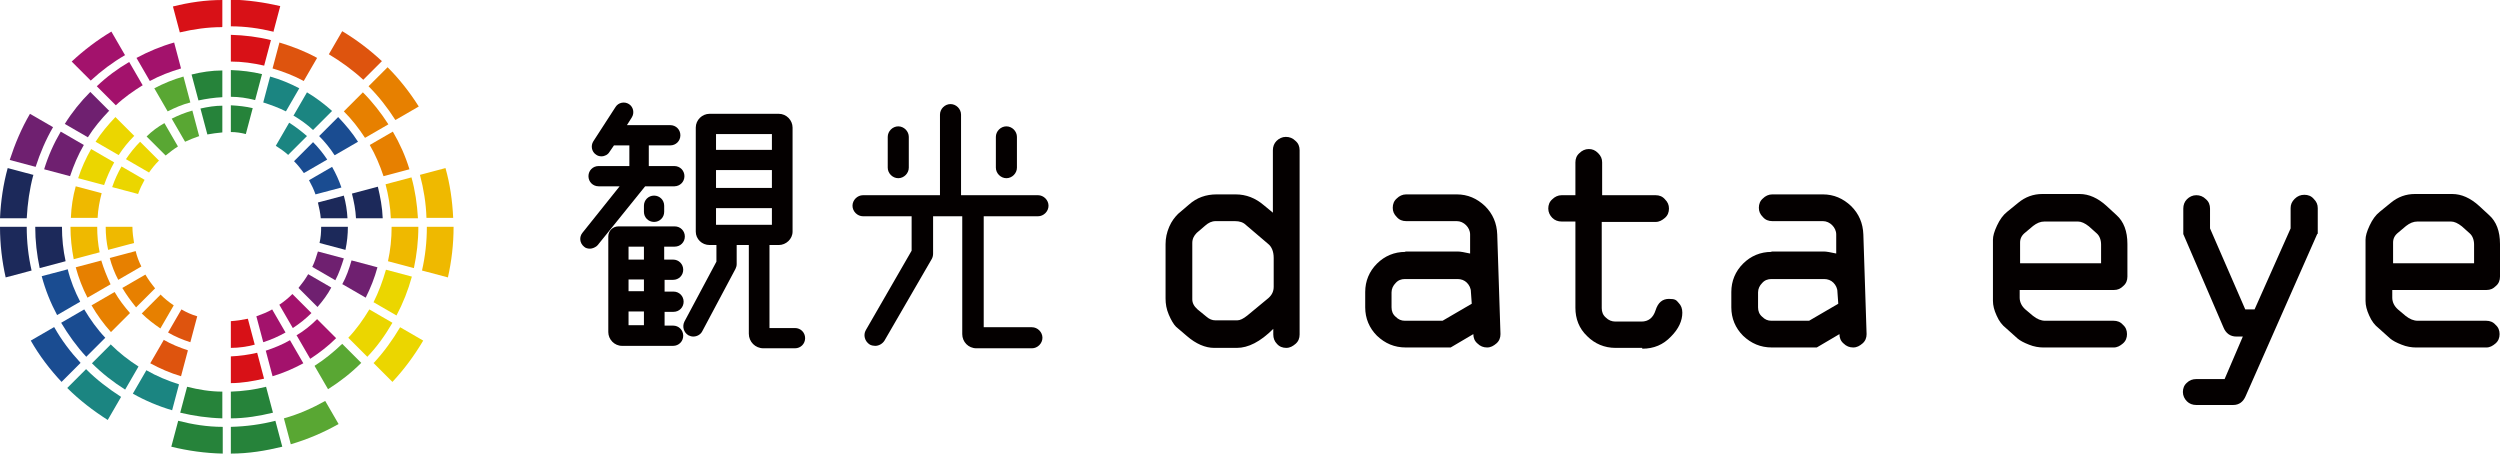 <?xml version="1.0" encoding="UTF-8"?>
<svg xmlns="http://www.w3.org/2000/svg" width="617.3" height="112" version="1.1" viewBox="0 0 617.3 112">
  <!-- Generator: Adobe Illustrator 28.6.0, SVG Export Plug-In . SVG Version: 1.2.0 Build 709)  -->
  <g>
    <g id="_レイヤー_1" data-name="レイヤー_1">
      <g>
        <g>
          <g>
            <path d="M166.5,46c1.4,0,2.5-1.1,2.5-2.5s-1.1-2.5-2.5-2.5h-6.3v-5.1h5.3c1.4,0,2.5-1.1,2.5-2.5s-1.1-2.5-2.5-2.5h-10.7l1.2-1.9c.7-1.1.4-2.6-.7-3.3-1.1-.7-2.6-.4-3.3.7l-5.5,8.5c-.7,1.1-.4,2.6.7,3.3.4.3.9.4,1.3.4.8,0,1.6-.4,2-1.1l1.1-1.6h3.8v5.1h-7.6c-1.4,0-2.5,1.1-2.5,2.5s1.1,2.5,2.5,2.5h5.2l-9.2,11.5c-.8,1-.7,2.5.4,3.4.4.4,1,.5,1.5.5s1.4-.3,1.9-.9l11.7-14.5h7.3Z" fill="#040000"/>
            <path d="M166.2,69.1c1.4,0,2.5-1.1,2.5-2.5s-1.1-2.5-2.5-2.5h-2.2v-3.2h2.6c1.4,0,2.5-1.1,2.5-2.5s-1.1-2.5-2.5-2.5h-13.9c-1.4,0-2.5,1.1-2.5,2.5v23.6c0,1.8,1.5,3.4,3.4,3.4h12.6c1.4,0,2.5-1.1,2.5-2.5s-1.1-2.5-2.5-2.5h-2.1v-3.4h2.2c1.4,0,2.5-1.1,2.5-2.5s-1.1-2.5-2.5-2.5h-2.2v-2.9h2.2ZM159,60.9v3.2h-3.8v-3.2h3.8ZM159,80.3h-3.8v-3.4h3.8v3.4ZM159,71.9h-3.8v-2.9h3.8v2.9Z" fill="#040000"/>
            <path d="M159,50.8v1.5c0,1.4,1.1,2.5,2.5,2.5s2.5-1.1,2.5-2.5v-1.5c0-1.4-1.1-2.5-2.5-2.5s-2.5,1.1-2.5,2.5Z" fill="#040000"/>
            <path d="M196.5,81h-6.5v-20.5h2.3c1.8,0,3.4-1.5,3.4-3.3v-25.7c0-1.8-1.5-3.4-3.4-3.4h-17.1c-1.8,0-3.4,1.5-3.4,3.4v25.7c0,1.8,1.5,3.3,3.4,3.3h1.7v4.1l-7.9,14.8c-.6,1.2-.2,2.7,1,3.4.4.2.8.3,1.2.3.9,0,1.8-.5,2.2-1.3l8.2-15.4c.2-.4.3-.8.3-1.2v-4.7h3v21.9c0,2,1.6,3.6,3.6,3.6h7.8c1.4,0,2.5-1.1,2.5-2.5s-1.1-2.5-2.5-2.5ZM176.8,42h13.8v4.4h-13.8v-4.4ZM190.6,33.1v3.9h-13.8v-3.9h13.8ZM176.8,51.4h13.8v4.1h-13.8v-4.1Z" fill="#040000"/>
          </g>
          <g>
            <path d="M256.3,53.4c1.4,0,2.6-1.2,2.6-2.6s-1.2-2.6-2.6-2.6h-19v-19.9c0-1.4-1.2-2.6-2.6-2.6s-2.6,1.2-2.6,2.6v19.9h-19c-1.4,0-2.6,1.2-2.6,2.6s1.2,2.6,2.6,2.6h12v8.5l-11.3,19.6c-.7,1.2-.3,2.8,1,3.6.4.2.9.3,1.3.3.9,0,1.8-.5,2.3-1.3l11.7-20.2c.2-.4.3-.8.3-1.3v-9.2h7.2v29.1c0,1.9,1.5,3.5,3.5,3.5h13.7c1.4,0,2.6-1.2,2.6-2.6s-1.2-2.6-2.6-2.6h-11.9v-27.4h13.6Z" fill="#040000"/>
            <path d="M221.8,44c1.4,0,2.6-1.2,2.6-2.6v-7.6c0-1.4-1.2-2.6-2.6-2.6s-2.6,1.2-2.6,2.6v7.6c0,1.4,1.2,2.6,2.6,2.6Z" fill="#040000"/>
            <path d="M248.5,44c1.4,0,2.6-1.2,2.6-2.6v-7.6c0-1.4-1.2-2.6-2.6-2.6s-2.6,1.2-2.6,2.6v7.6c0,1.4,1.2,2.6,2.6,2.6Z" fill="#040000"/>
          </g>
          <g>
            <path d="M314.3,52.6v-15.5c0-.9.3-1.7.9-2.3.6-.6,1.4-1,2.3-1s1.7.3,2.4,1c.7.6,1,1.4,1,2.3v45.5c0,.9-.3,1.7-1,2.3-.7.6-1.4,1-2.3,1s-1.7-.3-2.3-1c-.6-.6-.9-1.4-.9-2.3v-1.4c-3.2,3.2-6.2,4.7-9,4.7h-5.6c-2.2,0-4.5-1-6.7-2.9l-2.7-2.3c-.6-.6-1.2-1.6-1.8-3-.6-1.4-.8-2.7-.8-4v-13.4c0-1.5.3-2.9.9-4.3.6-1.4,1.4-2.4,2.2-3.2l2.7-2.3c1.9-1.7,4.2-2.5,6.8-2.5h4.7c2.6,0,4.9.9,7,2.7l2.3,1.9ZM304.8,54.6h-4.6c-1,0-1.8.4-2.6,1.1l-2.1,1.8c-.7.7-1.1,1.5-1.1,2.5v13.9c0,.9.4,1.7,1.3,2.5l2.2,1.8c.7.6,1.4.9,2.2.9h5.4c.7,0,1.5-.4,2.5-1.2l5.2-4.3c.9-.8,1.3-1.7,1.3-2.8v-7.1c0-1.6-.5-2.8-1.4-3.5l-5.4-4.6c-.7-.7-1.6-1-2.8-1Z" fill="#040000"/>
            <path d="M347,62.1h12.9c.7,0,1.7.2,3.1.5v-4.7c0-.9-.4-1.7-1-2.3-.6-.6-1.4-1-2.3-1h-12.5c-.9,0-1.7-.3-2.3-1-.7-.7-1-1.4-1-2.3s.3-1.7,1-2.3c.6-.6,1.4-1,2.3-1h12.5c2.7,0,5,1,7,2.9,1.9,1.9,2.9,4.2,3,7l.8,24.6c0,.9-.3,1.7-1,2.3-.7.6-1.4,1-2.3,1s-1.7-.3-2.4-1c-.7-.6-1-1.4-1-2.3l-5.6,3.3h-11.1c-2.8,0-5.1-1-7.1-2.9-1.9-1.9-2.9-4.3-2.9-7v-3.8c0-2.7,1-5.1,2.9-7,1.9-1.9,4.3-2.9,7-2.9ZM363.4,74.9l-.2-2.8c0-.9-.4-1.7-1-2.3-.6-.6-1.4-.9-2.3-.9h-13c-.9,0-1.7.3-2.3,1-.6.6-1,1.4-1,2.3v3.7c0,.9.3,1.7,1,2.3.7.7,1.4,1,2.3,1h9.3l7.2-4.2Z" fill="#040000"/>
            <path d="M405.5,85.9h-6.6c-2.7,0-5.1-1-7-2.9-2-1.9-2.9-4.3-2.9-7v-21.3h-3.4c-.9,0-1.7-.3-2.3-.9s-1-1.4-1-2.3.3-1.7,1-2.3c.6-.6,1.4-1,2.3-1h3.4v-8.1c0-.9.3-1.7,1-2.3.6-.6,1.4-1,2.3-1s1.6.3,2.3,1c.7.7,1,1.4,1,2.3v8.1h13.2c.9,0,1.7.3,2.3,1,.7.7,1,1.4,1,2.3s-.3,1.7-1,2.3c-.7.6-1.4,1-2.3,1h-13.3v21.3c0,.9.3,1.7,1,2.3.7.7,1.5,1,2.4,1h6.4c1.7,0,2.9-.9,3.5-2.8.6-1.9,1.7-2.8,3.3-2.8s1.8.3,2.4,1c.6.6.9,1.4.9,2.4,0,2-.9,4-2.8,5.9-1.9,2-4.2,3-7.1,3Z" fill="#040000"/>
            <path d="M437.4,62.1h12.9c.7,0,1.7.2,3.1.5v-4.7c0-.9-.4-1.7-1-2.3-.6-.6-1.4-1-2.3-1h-12.5c-.9,0-1.7-.3-2.3-1-.7-.7-1-1.4-1-2.3s.3-1.7,1-2.3c.6-.6,1.4-1,2.3-1h12.5c2.7,0,5,1,7,2.9,1.9,1.9,2.9,4.2,3,7l.8,24.6c0,.9-.3,1.7-1,2.3-.7.6-1.4,1-2.3,1s-1.7-.3-2.4-1c-.7-.6-1-1.4-1-2.3l-5.6,3.3h-11.1c-2.8,0-5.1-1-7.1-2.9-1.9-1.9-2.9-4.3-2.9-7v-3.8c0-2.7,1-5.1,2.9-7,1.9-1.9,4.3-2.9,7-2.9ZM453.9,74.9l-.2-2.8c0-.9-.4-1.7-1-2.3-.6-.6-1.4-.9-2.3-.9h-13c-.9,0-1.7.3-2.3,1-.6.6-1,1.4-1,2.3v3.7c0,.9.3,1.7,1,2.3.7.7,1.4,1,2.3,1h9.3l7.2-4.2Z" fill="#040000"/>
            <path d="M525.3,60.4v7.9c0,.9-.3,1.7-1,2.3-.7.7-1.4,1-2.3,1h-23.3v1.9c0,1.1.5,2.1,1.4,2.9l1.9,1.6c1,.8,2,1.2,3,1.2h16.9c.9,0,1.7.3,2.3,1,.7.6,1,1.4,1,2.3s-.3,1.7-1,2.3-1.4,1-2.3,1h-17.3c-1.1,0-2.4-.2-3.6-.7-1.3-.5-2.2-1-2.8-1.5l-2.9-2.6c-.9-.7-1.7-1.7-2.3-3.1-.6-1.3-.9-2.5-.9-3.6v-15.1c0-.9.3-2,1-3.5.7-1.5,1.5-2.6,2.5-3.4l2.7-2.2c1.8-1.5,3.8-2.2,6-2.2h9.2c2.3,0,4.5,1,6.6,2.9l2.5,2.3c1.8,1.6,2.7,4,2.7,7.1ZM498.8,59.9v5.1h20v-4.6c0-1.2-.4-2.2-1.1-2.8l-1.9-1.7c-1-.8-1.9-1.2-2.7-1.2h-8.3c-1,0-1.9.4-2.8,1.1l-1.9,1.6c-.9.7-1.3,1.5-1.3,2.5Z" fill="#040000"/>
            <path d="M572.2,57.7l-17.7,40.1c-.6,1.4-1.6,2.2-3.1,2.2h-9.1c-.9,0-1.7-.3-2.3-.9s-1-1.4-1-2.3.3-1.7,1-2.3c.6-.6,1.4-.9,2.3-.9h7l4.5-10.5h-1.6c-1.5,0-2.6-.8-3.2-2.3l-9.9-23v-6.3c0-.9.3-1.7.9-2.3.6-.6,1.4-1,2.3-1s1.7.3,2.4,1c.7.6,1,1.4,1,2.3v4.9s8.7,20,8.7,20h2.3l8.9-20v-5c0-.9.3-1.6,1-2.3.7-.7,1.5-1,2.4-1s1.7.3,2.3,1c.7.7,1,1.4,1,2.3v6.4Z" fill="#040000"/>
            <path d="M617.3,60.4v7.9c0,.9-.3,1.7-1,2.3-.7.7-1.4,1-2.3,1h-23.3v1.9c0,1.1.5,2.1,1.4,2.9l1.9,1.6c1,.8,2,1.2,3,1.2h16.9c.9,0,1.7.3,2.3,1,.7.6,1,1.4,1,2.3s-.3,1.7-1,2.3-1.4,1-2.3,1h-17.3c-1.1,0-2.4-.2-3.6-.7-1.3-.5-2.2-1-2.8-1.5l-2.9-2.6c-.9-.7-1.7-1.7-2.3-3.1-.6-1.3-.9-2.5-.9-3.6v-15.1c0-.9.3-2,1-3.5.7-1.5,1.5-2.6,2.5-3.4l2.7-2.2c1.8-1.5,3.8-2.2,6-2.2h9.2c2.3,0,4.5,1,6.6,2.9l2.5,2.3c1.8,1.6,2.7,4,2.7,7.1ZM590.9,59.9v5.1h20v-4.6c0-1.2-.4-2.2-1.1-2.8l-1.9-1.7c-1-.8-1.9-1.2-2.7-1.2h-8.3c-1,0-1.9.4-2.8,1.1l-1.9,1.6c-.9.7-1.3,1.5-1.3,2.5Z" fill="#040000"/>
          </g>
        </g>
        <g>
          <path d="M65.6,86.5l1.7,6.4c2.7-.8,5.2-1.9,7.6-3.2l-3.3-5.7c-1.9,1.1-3.9,1.9-6,2.6Z" fill="#a3126c"/>
          <path d="M73.3,82.9l3.3,5.7c2.3-1.5,4.5-3.2,6.4-5.1l-4.7-4.7c-1.5,1.5-3.2,2.9-5.1,4Z" fill="#a3126c"/>
          <path d="M84.6,70.2l5.7,3.3c1.2-2.4,2.2-4.9,2.9-7.5l-6.4-1.7c-.6,2.1-1.3,4.1-2.3,5.9Z" fill="#6f2070"/>
          <path d="M57,88v6.6c2.8,0,5.5-.5,8.2-1.1l-1.7-6.4c-2.1.5-4.3.8-6.5.9Z" fill="#d81117"/>
          <path d="M40.4,84l-3.3,5.7c2.4,1.3,4.9,2.4,7.6,3.2l1.7-6.4c-2.1-.7-4.1-1.5-6-2.6Z" fill="#de540e"/>
          <path d="M90.2,34l5.7-3.3c-1.8-2.8-3.9-5.5-6.3-7.9l-4.7,4.7c2,2,3.7,4.2,5.2,6.5Z" fill="#e78000"/>
          <path d="M82.7,38.3l5.7-3.3c-1.4-2.2-3.1-4.2-4.9-6.1l-4.7,4.7c1.4,1.4,2.7,3,3.8,4.7Z" fill="#1a4c91"/>
          <path d="M70.6,27.5l3.3-5.7c-2.3-1.2-4.7-2.2-7.2-2.9l-1.7,6.4c1.9.6,3.8,1.3,5.6,2.2Z" fill="#1b8581"/>
          <path d="M87.9,53.9h6.6c-.1-2.7-.6-5.3-1.2-7.8l-6.4,1.7c.5,2,.9,4,1,6.1Z" fill="#1c295a"/>
          <path d="M33.2,33.6l-4.7-4.7c-1.8,1.9-3.5,3.9-4.9,6.1l5.7,3.3c1.1-1.7,2.4-3.3,3.8-4.7Z" fill="#ebd600"/>
          <path d="M47,25.3l-1.7-6.4c-2.5.7-4.9,1.7-7.2,2.9l3.3,5.7c1.8-.9,3.6-1.7,5.6-2.2Z" fill="#59a733"/>
          <path d="M54.9,24v-6.6c-2.6,0-5.2.4-7.6,1l1.7,6.4c1.9-.4,3.9-.7,5.9-.8Z" fill="#26833a"/>
          <path d="M63,24.7l1.7-6.4c-2.5-.6-5-.9-7.7-1v6.6c2,0,4,.3,5.9.8Z" fill="#26833a"/>
          <path d="M24,56h0s-6.6,0-6.6,0h0c0,2.7.3,5.4.8,8l6.4-1.7c-.4-2-.6-4.1-.6-6.3Z" fill="#efb900"/>
          <path d="M28.3,72.1l-5.7,3.3c1.4,2.4,3,4.6,4.8,6.6l4.7-4.7c-1.4-1.6-2.7-3.3-3.8-5.2Z" fill="#e78000"/>
          <path d="M25.1,64.3l-6.4,1.7c.7,2.6,1.7,5.2,2.9,7.5l5.7-3.3c-.9-1.9-1.7-3.9-2.3-5.9Z" fill="#e78000"/>
          <path d="M25.1,47.7l-6.4-1.7c-.7,2.5-1.1,5.1-1.2,7.8h6.6c.1-2.1.5-4.2,1-6.1Z" fill="#efb900"/>
          <path d="M28.2,40.1l-5.7-3.3c-1.3,2.3-2.4,4.7-3.2,7.2l6.4,1.7c.7-2,1.5-3.8,2.5-5.6Z" fill="#ebd600"/>
          <path d="M77.7,90.4l3.3,5.7c3-1.9,5.7-4,8.2-6.5l-4.7-4.7c-2.1,2-4.4,3.9-6.8,5.4Z" fill="#59a733"/>
          <path d="M89.6,19.8l4.7-4.7c-3-2.8-6.3-5.3-9.8-7.4l-3.3,5.7c3,1.8,5.9,3.9,8.5,6.3Z" fill="#de540e"/>
          <path d="M46.2,95.5l-1.7,6.4c3.4.8,6.8,1.3,10.4,1.4v-6.6c-3,0-5.9-.5-8.7-1.2Z" fill="#26833a"/>
          <path d="M92.2,74.6l5.7,3.3c1.6-3,2.9-6.3,3.8-9.6l-6.4-1.7c-.8,2.8-1.8,5.5-3.1,8.1Z" fill="#ebd600"/>
          <path d="M57,96.7v6.6c3.6,0,7.1-.6,10.4-1.4l-1.7-6.4c-2.8.7-5.7,1.1-8.7,1.2Z" fill="#26833a"/>
          <path d="M75,20l3.3-5.7c-2.9-1.6-6-2.8-9.3-3.8l-1.7,6.4c2.7.8,5.3,1.8,7.7,3.1Z" fill="#de540e"/>
          <path d="M97.7,29.6l5.7-3.3c-2.2-3.5-4.8-6.8-7.7-9.7l-4.7,4.7c2.5,2.5,4.7,5.3,6.6,8.3Z" fill="#e78000"/>
          <path d="M96.7,56c0,2.9-.3,5.8-.9,8.5l6.4,1.7c.7-3.3,1.1-6.7,1.1-10.2h0s-6.6,0-6.6,0h0Z" fill="#efb900"/>
          <path d="M94.7,43.5l6.4-1.7c-1-3.3-2.4-6.4-4.1-9.3l-5.7,3.3c1.4,2.4,2.5,5,3.4,7.7Z" fill="#e78000"/>
          <path d="M96.6,53.9h6.6c-.2-3.5-.7-6.9-1.6-10.1l-6.4,1.7c.7,2.7,1.2,5.5,1.3,8.4Z" fill="#efb900"/>
          <path d="M86,83.4l4.7,4.7c2.4-2.5,4.4-5.3,6.2-8.4l-5.7-3.3c-1.5,2.5-3.2,4.9-5.2,7Z" fill="#ebd600"/>
          <path d="M35.2,21l-3.3-5.7c-2.9,1.7-5.6,3.7-8,6l4.7,4.7c2-1.9,4.3-3.5,6.7-5Z" fill="#a3126c"/>
          <path d="M44.7,16.9l-1.7-6.4c-3.2.9-6.3,2.2-9.3,3.8l3.3,5.7c2.4-1.3,5-2.3,7.7-3.1Z" fill="#a3126c"/>
          <path d="M27,27.4l-4.7-4.7c-2.4,2.4-4.5,5-6.3,7.9l5.7,3.3c1.5-2.4,3.3-4.5,5.2-6.5Z" fill="#6f2070"/>
          <path d="M65.2,16.3l1.7-6.4c-3.2-.8-6.5-1.2-9.9-1.3v6.6c2.8,0,5.6.4,8.2,1Z" fill="#d81117"/>
          <path d="M16.7,66.5l-6.4,1.7c.9,3.4,2.2,6.6,3.8,9.6l5.7-3.3c-1.3-2.5-2.4-5.2-3.1-8.1Z" fill="#1a4c91"/>
          <path d="M20.8,76.4l-5.7,3.3c1.8,3,3.8,5.8,6.2,8.4l4.7-4.7c-2-2.1-3.7-4.5-5.2-7Z" fill="#1a4c91"/>
          <path d="M15.3,56h0s-6.6,0-6.6,0h0c0,3.5.4,6.9,1.1,10.2l6.4-1.7c-.6-2.7-.9-5.6-.9-8.5Z" fill="#1c295a"/>
          <path d="M27.4,85l-4.7,4.7c2.5,2.5,5.2,4.6,8.2,6.5l3.3-5.7c-2.5-1.6-4.8-3.4-6.8-5.4Z" fill="#1b8581"/>
          <path d="M20.7,35.8l-5.7-3.3c-1.7,2.9-3.1,6-4.1,9.3l6.4,1.7c.9-2.7,2-5.3,3.4-7.7Z" fill="#6f2070"/>
          <path d="M36.1,91.5l-3.3,5.7c3,1.7,6.3,3.1,9.7,4.1l1.7-6.4c-2.8-.9-5.5-2-8.1-3.5Z" fill="#1b8581"/>
          <path d="M79.3,56c0,1.4-.1,2.7-.4,4l6.4,1.7c.4-1.9.6-3.8.6-5.7h0s-6.6,0-6.6,0h0Z" fill="#1c295a"/>
          <path d="M73.7,71.1l4.7,4.7c1.3-1.5,2.5-3.1,3.4-4.8l-5.7-3.3c-.7,1.2-1.5,2.3-2.4,3.4Z" fill="#6f2070"/>
          <path d="M63.3,78.1l1.7,6.4c1.9-.6,3.7-1.4,5.5-2.4l-3.3-5.7c-1.2.7-2.5,1.2-3.9,1.7Z" fill="#a3126c"/>
          <path d="M77.1,65.9l5.7,3.3c.9-1.7,1.5-3.5,2.1-5.4l-6.4-1.7c-.4,1.3-.8,2.6-1.4,3.8Z" fill="#6f2070"/>
          <path d="M57,79.3v6.6c2,0,4-.3,5.9-.8l-1.7-6.4c-1.4.3-2.8.5-4.2.6Z" fill="#d81117"/>
          <path d="M75.1,42.7l5.7-3.3c-1-1.5-2.2-3-3.5-4.3l-4.7,4.7c.9.9,1.7,1.9,2.4,2.9Z" fill="#1a4c91"/>
          <path d="M71.1,38.3l4.7-4.7c-1.4-1.2-2.8-2.3-4.4-3.3l-3.3,5.7c1.1.7,2.1,1.4,3,2.2Z" fill="#1b8581"/>
          <path d="M77.9,48l6.4-1.7c-.6-1.8-1.4-3.5-2.3-5.1l-5.7,3.3c.6,1.1,1.2,2.3,1.6,3.5Z" fill="#1a4c91"/>
          <path d="M72.4,28.5c1.7,1,3.4,2.2,4.9,3.6l4.7-4.7c-1.9-1.7-4-3.3-6.2-4.6l-3.3,5.7Z" fill="#1b8581"/>
          <path d="M79.2,53.9h6.6c-.1-1.9-.4-3.8-.9-5.6l-6.4,1.7c.3,1.3.6,2.6.7,3.9Z" fill="#1c295a"/>
          <path d="M69,75.3l3.3,5.7c1.7-1.1,3.2-2.3,4.6-3.7l-4.7-4.7c-1,1-2.1,1.9-3.3,2.7Z" fill="#a3126c"/>
          <path d="M49.2,33.7l-1.7-6.4c-1.8.5-3.5,1.2-5.1,2l3.3,5.7c1.1-.5,2.3-1,3.5-1.4Z" fill="#59a733"/>
          <path d="M43.9,36.1l-3.3-5.7c-1.6.9-3.1,2-4.4,3.3l4.7,4.7c1-.8,2-1.6,3-2.2Z" fill="#59a733"/>
          <path d="M54.9,32.7v-6.6c-1.8,0-3.6.3-5.4.7l1.7,6.4c1.2-.2,2.4-.4,3.7-.5Z" fill="#26833a"/>
          <path d="M44.8,76.4l-3.3,5.7c1.7,1,3.6,1.8,5.5,2.4l1.7-6.4c-1.4-.4-2.7-1-3.9-1.7Z" fill="#de540e"/>
          <path d="M60.7,33.1l1.7-6.4c-1.7-.4-3.5-.6-5.4-.7v6.6c1.3,0,2.5.2,3.7.5Z" fill="#26833a"/>
          <path d="M39.3,39.7l-4.7-4.7c-1.3,1.3-2.5,2.8-3.5,4.3l5.7,3.3c.7-1,1.5-2,2.4-2.9Z" fill="#ebd600"/>
          <path d="M39.7,72.7l-4.7,4.7c1.4,1.4,3,2.6,4.6,3.7l3.3-5.7c-1.2-.8-2.3-1.7-3.3-2.7Z" fill="#e78000"/>
          <path d="M35.7,44.4l-5.7-3.3c-.9,1.6-1.7,3.3-2.3,5.1l6.4,1.7c.4-1.2,1-2.4,1.6-3.5Z" fill="#ebd600"/>
          <path d="M35.9,67.8l-5.7,3.3c1,1.7,2.2,3.3,3.4,4.8l4.7-4.7c-.9-1.1-1.7-2.2-2.4-3.4Z" fill="#e78000"/>
          <path d="M33.5,62l-6.4,1.7c.5,1.9,1.2,3.7,2.1,5.4l5.7-3.3c-.6-1.2-1.1-2.5-1.4-3.8Z" fill="#e78000"/>
          <path d="M32.7,56h0s-6.6,0-6.6,0h0c0,2,.2,3.9.6,5.7l6.4-1.7c-.2-1.3-.4-2.6-.4-4Z" fill="#efb900"/>
          <path d="M8.3,43.2l-6.4-1.7C.8,45.5.2,49.6,0,53.9h6.6c.2-3.7.7-7.2,1.6-10.6Z" fill="#1c295a"/>
          <path d="M13.1,31.4l-5.7-3.3c-2.1,3.6-3.7,7.4-5,11.4l6.4,1.7c1.1-3.4,2.5-6.7,4.3-9.8Z" fill="#6f2070"/>
          <path d="M6.6,56h0s-6.6,0-6.6,0h0c0,4.3.5,8.5,1.4,12.5l6.4-1.7c-.8-3.5-1.2-7.1-1.2-10.8Z" fill="#1c295a"/>
          <path d="M92.2,89.6l4.7,4.7c2.9-3.1,5.4-6.5,7.6-10.2l-5.7-3.3c-1.9,3.2-4,6.1-6.5,8.8Z" fill="#ebd600"/>
          <path d="M13.3,80.8l-5.7,3.3c2.1,3.7,4.7,7.1,7.6,10.2l4.7-4.7c-2.5-2.7-4.7-5.6-6.5-8.8Z" fill="#1a4c91"/>
          <path d="M21.3,91.1l-4.7,4.7c3,3,6.4,5.6,10,7.9l3.3-5.7c-3.1-2-6-4.2-8.6-6.8Z" fill="#1b8581"/>
          <path d="M30.8,13.5l-3.3-5.7c-3.5,2.1-6.8,4.6-9.8,7.4l4.7,4.7c2.6-2.4,5.4-4.5,8.5-6.3Z" fill="#a3126c"/>
          <path d="M103.7,43.2c.9,3.4,1.5,7,1.6,10.6h6.6c-.2-4.3-.8-8.4-1.9-12.3l-6.4,1.7Z" fill="#efb900"/>
          <path d="M57,105.4v6.6c4.4,0,8.6-.7,12.7-1.7l-1.7-6.4c-3.5.9-7.2,1.4-11,1.5Z" fill="#26833a"/>
          <path d="M67.5,7.9l1.7-6.4c-3.9-.9-8-1.5-12.2-1.6v6.6c3.6,0,7.1.5,10.4,1.3Z" fill="#d81117"/>
          <path d="M70.1,103.3l1.7,6.4c4.1-1.2,8.1-2.9,11.8-5l-3.3-5.7c-3.2,1.8-6.6,3.3-10.2,4.3Z" fill="#59a733"/>
          <path d="M44,103.9l-1.7,6.4c4.1,1,8.3,1.6,12.7,1.7v-6.6c-3.8,0-7.5-.6-11-1.5Z" fill="#26833a"/>
          <path d="M54.9,6.6V0c-4.2,0-8.2.6-12.2,1.6l1.7,6.4c3.4-.8,6.9-1.3,10.4-1.3Z" fill="#d81117"/>
          <path d="M105.4,56c0,3.7-.4,7.3-1.2,10.8l6.4,1.7c.9-4,1.4-8.2,1.4-12.5h0s-6.6,0-6.6,0h0Z" fill="#efb900"/>
        </g>
      </g>
    </g>
  </g>
</svg>